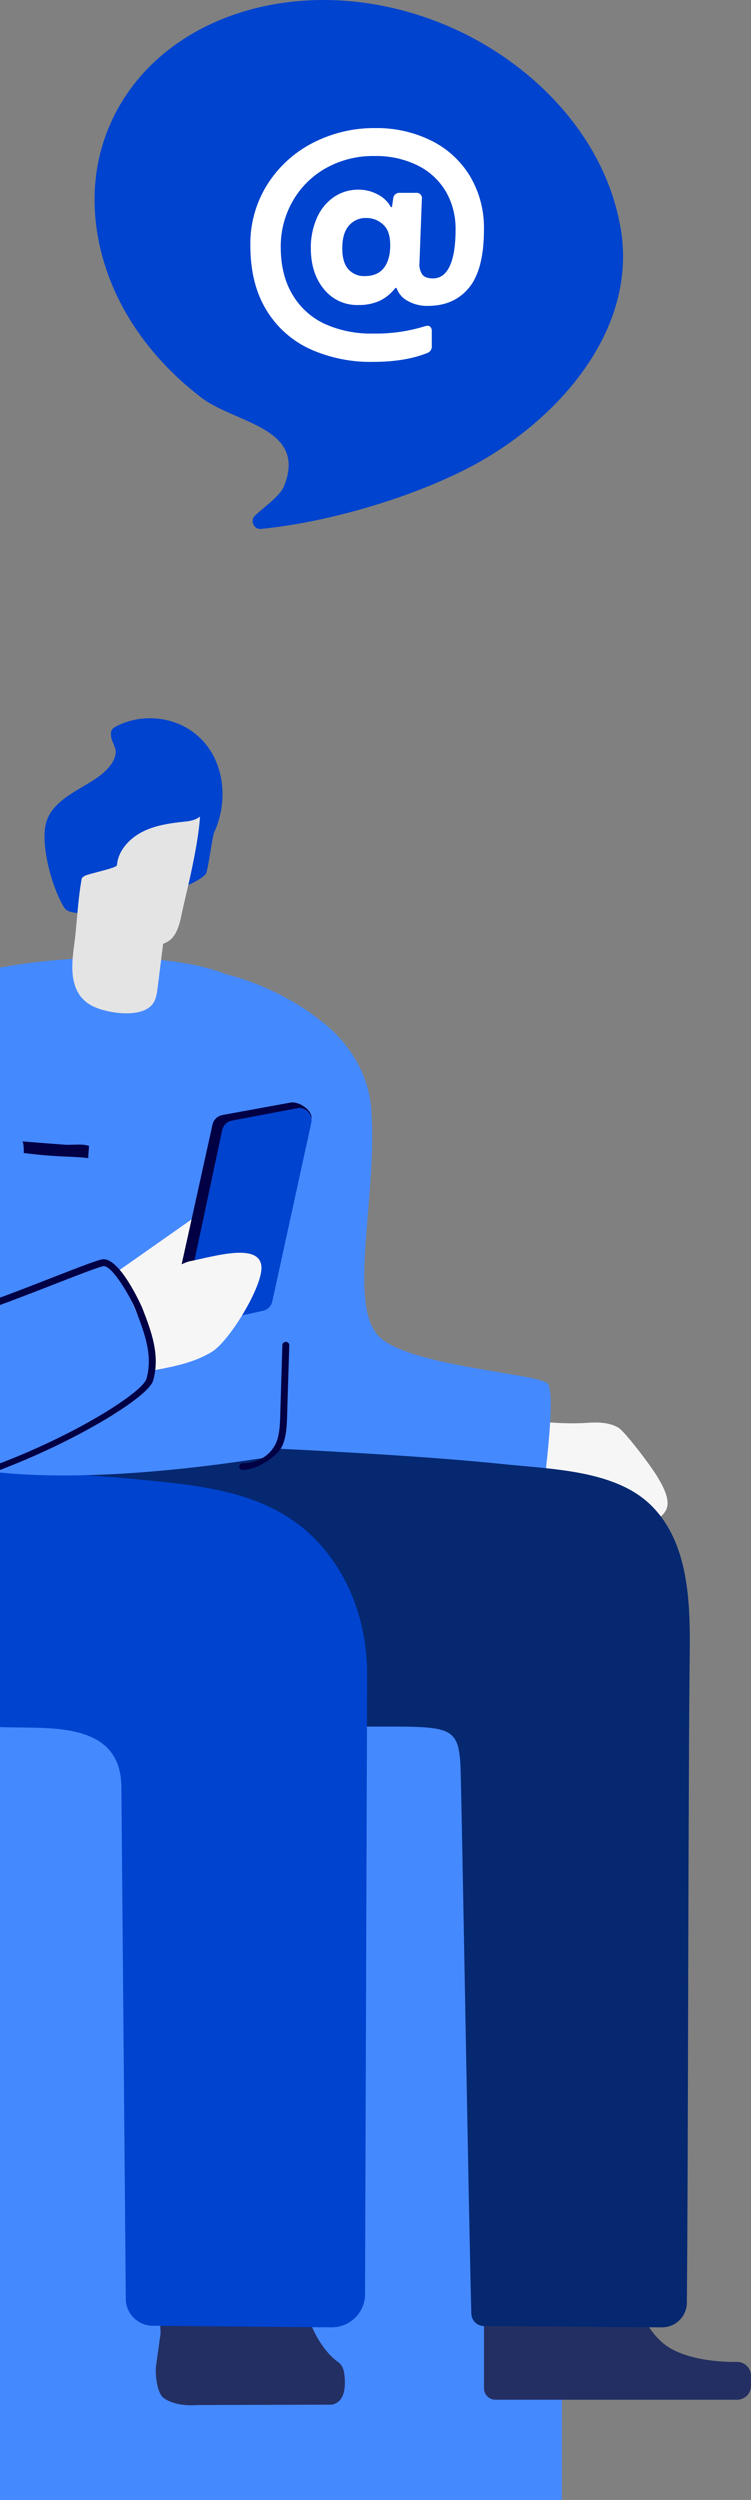 <svg width="135" height="449" viewBox="0 0 135 449" fill="none" xmlns="http://www.w3.org/2000/svg">
<rect x="0" y="0" width="135" height="449" fill="#808080" stroke="none"/>
<g clip-path="url(#clip0_230_16847)">
<path d="M-77 269H51C78.614 269 101 291.386 101 319V470H-77V269Z" fill="#4589FF"/>
<path fill-rule="evenodd" clip-rule="evenodd" d="M108.92 59.619C111.549 53.879 112.692 47.59 111.571 41.018C108.668 24.003 94.991 10.549 79.531 4.267C54.602 -5.861 27.678 2.657 19.395 23.289C14.885 34.524 17.064 47.108 23.254 57.239C26.633 62.767 31.133 67.575 36.279 71.477C42.252 76.005 55.209 76.775 51.103 87.209C50.373 89.064 47.772 90.818 45.863 92.58C44.89 93.479 45.613 95.123 46.928 94.993C59.142 93.792 74.047 89.333 84.437 83.915C94.387 78.727 104.125 70.087 108.92 59.619Z" fill="#0043CE"/>
<path fill-rule="evenodd" clip-rule="evenodd" d="M47.888 55.692C49.75 58.77 52.488 61.212 55.745 62.702C59.288 64.284 63.13 65.067 67.004 64.996C70.92 64.996 74.2 64.459 76.845 63.386C77.352 63.193 77.668 62.683 77.618 62.139V59.491C77.634 59.232 77.561 58.975 77.412 58.764C77.275 58.591 77.064 58.495 76.845 58.505C76.671 58.524 76.499 58.559 76.33 58.608C73.326 59.531 70.195 59.969 67.055 59.907C64.07 59.982 61.105 59.391 58.373 58.176C55.941 57.047 53.91 55.196 52.551 52.87C51.16 50.533 50.464 47.686 50.464 44.328C50.448 41.49 51.171 38.697 52.559 36.227C53.956 33.729 56.006 31.663 58.485 30.255C61.181 28.731 64.231 27.96 67.322 28.023C70.032 27.957 72.719 28.551 75.153 29.753C77.245 30.796 78.991 32.428 80.177 34.453C81.343 36.515 81.937 38.856 81.895 41.23C81.895 44.068 81.551 46.241 80.864 47.747C80.177 49.253 79.164 50.005 77.824 50.005C76.897 50.005 76.253 49.763 75.892 49.279C75.498 48.663 75.325 47.93 75.403 47.201L75.832 35.777C75.895 35.468 75.804 35.148 75.588 34.92C75.372 34.692 75.059 34.586 74.75 34.635H71.916C71.614 34.598 71.31 34.689 71.076 34.886C70.842 35.082 70.698 35.367 70.679 35.673L70.456 37.188H70.25C69.722 36.207 68.902 35.417 67.906 34.929C66.868 34.366 65.709 34.069 64.531 34.063C62.897 34.028 61.293 34.509 59.945 35.44C58.617 36.39 57.576 37.694 56.939 39.204C56.21 40.897 55.847 42.726 55.874 44.57C55.874 47.571 56.656 50.023 58.219 51.927C59.729 53.807 62.028 54.865 64.427 54.783C65.718 54.813 67.001 54.565 68.189 54.056C69.32 53.518 70.309 52.717 71.074 51.719H71.28C71.619 52.697 72.308 53.512 73.213 54.004C74.348 54.659 75.641 54.983 76.948 54.939C80.074 54.939 82.53 53.848 84.317 51.667C86.103 49.486 86.996 46.007 86.996 41.23C87.069 37.842 86.19 34.503 84.463 31.597C82.784 28.849 80.362 26.642 77.481 25.236C74.359 23.713 70.927 22.948 67.459 23.003C63.546 22.961 59.683 23.879 56.2 25.677C52.866 27.388 50.048 29.971 48.042 33.155C46.002 36.406 44.945 40.187 45.002 44.034C45.002 48.673 45.964 52.559 47.888 55.692ZM70.146 44.034C70.146 45.765 69.769 47.124 69.013 48.11C68.257 49.097 67.101 49.59 65.543 49.59C64.442 49.633 63.378 49.187 62.632 48.37C61.894 47.556 61.524 46.301 61.524 44.605C61.524 42.805 61.919 41.446 62.709 40.529C63.495 39.613 64.652 39.106 65.853 39.153C66.966 39.138 68.043 39.557 68.858 40.321C69.717 41.065 70.146 42.303 70.146 44.034Z" fill="white"/>
<path fill-rule="evenodd" clip-rule="evenodd" d="M119.646 271.359C116.392 276.748 107.866 267.21 103.814 266.352C102.626 266.101 84.878 264.373 85.001 263.499C85.53 259.749 85.802 256.751 86.332 253C86.249 253.589 96.919 256.164 105.794 255.536C107.637 255.406 109.605 255.49 111.19 256.436C112.29 257.093 116.864 263.065 118.129 265.168C118.84 266.352 120.795 269.456 119.646 271.359Z" fill="#F6F6F6"/>
<path fill-rule="evenodd" clip-rule="evenodd" d="M67.942 239.846C73.067 245.488 97.387 246.665 98.515 248.588C99.867 250.892 98.022 264.486 97.457 269.845C97.329 271.066 96.314 271.994 95.085 271.998C81.2 272.048 60.978 271.258 50.768 265.199C40.03 258.827 36.613 182.15 33 174C41.875 174.034 51.734 178.395 58.486 183.989C63.059 187.777 66.248 193.109 66.72 199.065C67.942 214.436 62.481 233.834 67.942 239.846Z" fill="#4589FF"/>
<path fill-rule="evenodd" clip-rule="evenodd" d="M54.361 405C54.361 405 53.953 412.281 55.995 417.697C55.995 417.697 57.632 421.981 60.77 424.227C61.37 424.657 61.735 425.345 61.849 426.087C62.144 428.009 62.265 431.358 59.669 431.886L35.35 431.956C35.35 431.956 31.79 432.364 29.435 430.704C28.247 429.866 27.89 426.593 28.028 425.121L28.874 419.003L28.262 407.24L54.361 405Z" fill="#232F62"/>
<path fill-rule="evenodd" clip-rule="evenodd" d="M115.168 407.28C115.168 407.28 112.68 414.975 118.984 420.661C123.298 424.552 132.558 424.205 132.558 424.205C133.902 424.232 135 425.349 135 426.688V428.517C135 429.888 133.885 431 132.51 431H89.067C87.925 431 87 430.077 87 428.939V407L115.168 407.28Z" fill="#232F62"/>
<path fill-rule="evenodd" clip-rule="evenodd" d="M82.783 317.349C82.413 309.154 80.524 310.204 62.892 310.093C37.631 309.935 -5.58 308.588 -5.613 306.393C-5.751 297.222 -8.818 257.88 -5.365 258C11.967 258.599 64.27 260.234 90.421 262.958C99.345 263.889 110.628 264.058 117.025 270.35C123.772 276.985 124.097 287.576 123.984 297.04C123.705 320.366 123.717 388.243 123.471 413.593C123.447 416.049 121.447 418.006 118.991 418C108.569 417.976 97.321 417.771 87.025 417.775C85.778 417.776 84.767 416.792 84.729 415.545C84.353 403.218 82.98 321.732 82.783 317.349Z" fill="#052870"/>
<path fill-rule="evenodd" clip-rule="evenodd" d="M-12.026 264.004C-11.713 263.969 9.203 264.167 24.605 265.686C38.558 267.063 53.321 268.148 61.676 283.229C64.51 288.345 65.861 294.14 66 299.976L65.62 411.902C65.701 415.268 62.957 418.031 59.565 418L27.458 417.717C24.797 417.693 22.643 415.561 22.612 412.921L21.818 320.887C21.719 312.143 14.664 310.634 7.651 310.341C5.022 310.231 -0.069 310.281 -2.391 310.099C-3.762 309.991 -5.098 309.825 -6.382 309.528C-9.22 308.87 -11.8 307.574 -13.932 304.861C-20.875 296.025 -19.039 282.344 -17.887 271.391C-17.283 265.65 -17.078 264.552 -12.026 264.004Z" fill="#0043CE"/>
<path fill-rule="evenodd" clip-rule="evenodd" d="M-8.335 175.872C-13.707 177.692 -22.473 181.198 -24.6 185.226C-26.697 189.195 -19.94 253.75 -18.501 257C-14.89 265.154 10.313 267.6 47.167 261.88C58.958 260.05 50.403 180.312 43.126 176.163C31.919 169.773 4.269 171.604 -8.335 175.872Z" fill="#4589FF"/>
<path fill-rule="evenodd" clip-rule="evenodd" d="M38.463 149.584C38.21 150.126 37.361 156.344 37.049 156.862C35.353 159.683 13.751 166.44 11.601 163.087C9.367 159.604 7.109 151.437 8.356 147.533C9.306 144.559 12.307 142.794 15.024 141.201C16.942 140.077 19.378 138.639 20.394 136.574C21.584 134.159 19.734 133.589 19.962 131.49C20.017 130.98 20.516 130.642 20.978 130.407C24.818 128.444 29.66 128.542 33.416 130.656C40.103 134.421 41.522 143.02 38.463 149.584Z" fill="#0043CE"/>
<path fill-rule="evenodd" clip-rule="evenodd" d="M13.503 177.11C12.746 174.921 12.981 172.274 13.318 169.821C14.057 164.457 13.993 158.101 15.986 153.106C16.484 151.859 19.26 144.322 21.246 145.049C25.03 146.437 27.037 153.719 28.284 157.146C29.13 159.468 30.229 161.7 29.958 164.174C29.477 168.554 28.885 172.922 28.349 177.295C28.237 178.194 28.12 179.118 27.701 179.915C25.998 183.155 19.021 181.987 16.498 180.626C14.912 179.771 13.996 178.538 13.503 177.11Z" fill="#E4E4E4"/>
<path fill-rule="evenodd" clip-rule="evenodd" d="M32.746 163.754C32.408 165.403 31.971 167.678 30.604 168.797C29.169 169.97 26.793 170.096 25.032 169.953C22.149 169.72 18.965 170.039 17.557 167.062C16.612 165.064 15.671 162.491 15.435 160.013C15.095 156.461 13.798 152.998 14.027 149.391C14.341 144.45 17.792 143.302 21.886 142.146C24.816 141.319 27.863 140.929 30.9 141.011C31.896 141.038 34.108 141.376 34.995 141.846C37.992 143.433 33.395 160.586 32.746 163.754Z" fill="#E4E4E4"/>
<path fill-rule="evenodd" clip-rule="evenodd" d="M36.837 145.466C36.425 146.601 35.252 147.355 33.499 147.535C30.81 147.809 28.064 148.164 25.661 149.364C23.259 150.563 21.232 152.777 21.024 155.384C20.976 155.944 15.793 156.921 15.158 157.349C13.577 158.413 13.031 160.353 12.141 162C12.902 160.594 11.467 156.409 11.43 154.83C11.328 150.686 9.85 147.865 13.04 144.113C14.967 141.846 17.718 140.343 20.596 139.41C24.804 138.045 29.186 137.061 33.178 139.446C34.211 140.064 35.634 141.01 36.245 142.06C37.005 143.376 37.169 144.546 36.837 145.466Z" fill="#0043CE"/>
<path fill-rule="evenodd" clip-rule="evenodd" d="M17 231.249L43 213L40.444 226.838L20.252 240L17 231.249Z" fill="#F6F6F6"/>
<path fill-rule="evenodd" clip-rule="evenodd" d="M33.727 236.95L45.816 234.425C46.68 234.245 47.359 233.586 47.55 232.738L55.967 201.042C56.319 199.49 53.788 197.741 52.197 198.032L39.995 200.262C39.101 200.425 38.395 201.1 38.202 201.972L31.053 234.31C30.705 235.883 32.126 237.285 33.727 236.95Z" fill="#020045"/>
<path fill-rule="evenodd" clip-rule="evenodd" d="M35.628 237.95L47.278 235.427C48.11 235.246 48.763 234.586 48.948 233.74L55.947 201.7C56.285 200.148 54.96 198.747 53.426 199.039L41.667 201.269C40.807 201.432 40.127 202.106 39.94 202.977L33.051 235.311C32.716 236.884 34.084 238.285 35.628 237.95Z" fill="#0043CE"/>
<path fill-rule="evenodd" clip-rule="evenodd" d="M34.159 226.519C38.608 225.621 46.85 223.089 46.998 227.618C47.117 231.229 41.218 240.854 38.144 242.759C35.068 244.664 31.433 245.415 27.873 246.067C24.313 246.719 20.673 247.328 17.465 249C16.643 245.715 15.821 242.43 15 239.146C15.042 239.314 30.174 227.322 34.159 226.519Z" fill="#F6F6F6"/>
<path fill-rule="evenodd" clip-rule="evenodd" d="M-12.037 177.698C-17.608 179.435 -23.614 184.006 -26.267 186.757C-34.862 195.678 -36.062 205.845 -39.101 219.371C-43.55 239.161 -50.438 264.886 -30.88 268.574C-24.411 269.793 -15.572 268.027 -14.176 267.83C0.743 265.725 25.457 251.889 26.483 248.326C27.759 243.901 26.534 240.409 24.336 235.264C23.093 232.356 20.424 227.05 18.146 227.512C15.46 228.056 -3.374 236.289 -11.127 237.956C-10.316 230.384 -0.61 180.825 -3.538 178.433C-5.736 176.638 -8.814 176.693 -12.037 177.698Z" fill="#4589FF"/>
<path fill-rule="evenodd" clip-rule="evenodd" d="M-18 269C1.326 266.127 26.333 252.063 27.518 247.985C28.845 243.413 27.166 239.044 25.683 235.191L25.591 234.951C25.555 234.855 21.483 225.571 18.319 226.192C17.232 226.411 14.015 227.665 9.563 229.4C4.227 231.48 -2.414 234.067 -7.427 235.636C-8.331 235.92 -9.271 235.74 -10.009 235.145C-10.744 234.552 -11.116 233.675 -11.029 232.738C-10.583 227.918 -9.084 223.268 -7.011 216.834C-5.987 213.656 -4.825 210.055 -3.588 205.796C-3.491 205.466 -3.681 205.121 -4.011 205.025C-4.341 204.928 -4.686 205.119 -4.783 205.449C-6.017 209.69 -7.175 213.282 -8.195 216.452C-10.294 222.964 -11.811 227.667 -12.27 232.623C-12.393 233.962 -11.841 235.265 -10.793 236.112C-9.74 236.959 -8.345 237.224 -7.055 236.823C-2 235.241 4.663 232.645 10.015 230.558C14.076 228.976 17.583 227.609 18.564 227.411C20.066 227.141 23.453 232.861 24.428 235.395L24.521 235.637C25.932 239.307 27.533 243.467 26.322 247.639C25.374 250.901 3.845 263.87 -17.896 268.052C-18.049 268.08 -17.988 268.279 -17.982 268.487C-17.975 268.738 -18.003 269.001 -18 269Z" fill="#020045"/>
<path fill-rule="evenodd" clip-rule="evenodd" d="M43.673 264C46.062 264 49.808 261.714 50.751 259.665C51.542 257.945 51.595 255.455 51.638 253.454L51.66 252.618L52 241.619C52.008 241.288 51.74 241.01 51.398 241C51.051 241.006 50.768 241.252 50.758 241.584L50.397 253.429C50.357 255.32 50.305 257.676 49.617 259.173C48.87 260.797 47.164 262.687 43.632 262.795C43.287 262.805 43.006 263.053 43 263.387C42.994 263.719 43.267 263.994 43.61 264C43.631 264 43.652 264 43.673 264Z" fill="#020045"/>
<path fill-rule="evenodd" clip-rule="evenodd" d="M4.409 205.031C8.766 205.391 11.158 205.551 11.614 205.586C13.036 205.695 14.641 205.364 16 205.81C15.986 206.562 15.841 207.244 15.879 208C14.441 207.83 12.984 207.777 11.537 207.716C9.102 207.61 6.673 207.398 4.264 207.082C4.292 207.085 4.29 205.019 4 205C4.136 205.011 4.273 205.02 4.409 205.031Z" fill="#020045"/>
</g>
<defs>
<clipPath id="clip0_230_16847">
<rect width="135" height="449" fill="white"/>
</clipPath>
</defs>
</svg>
